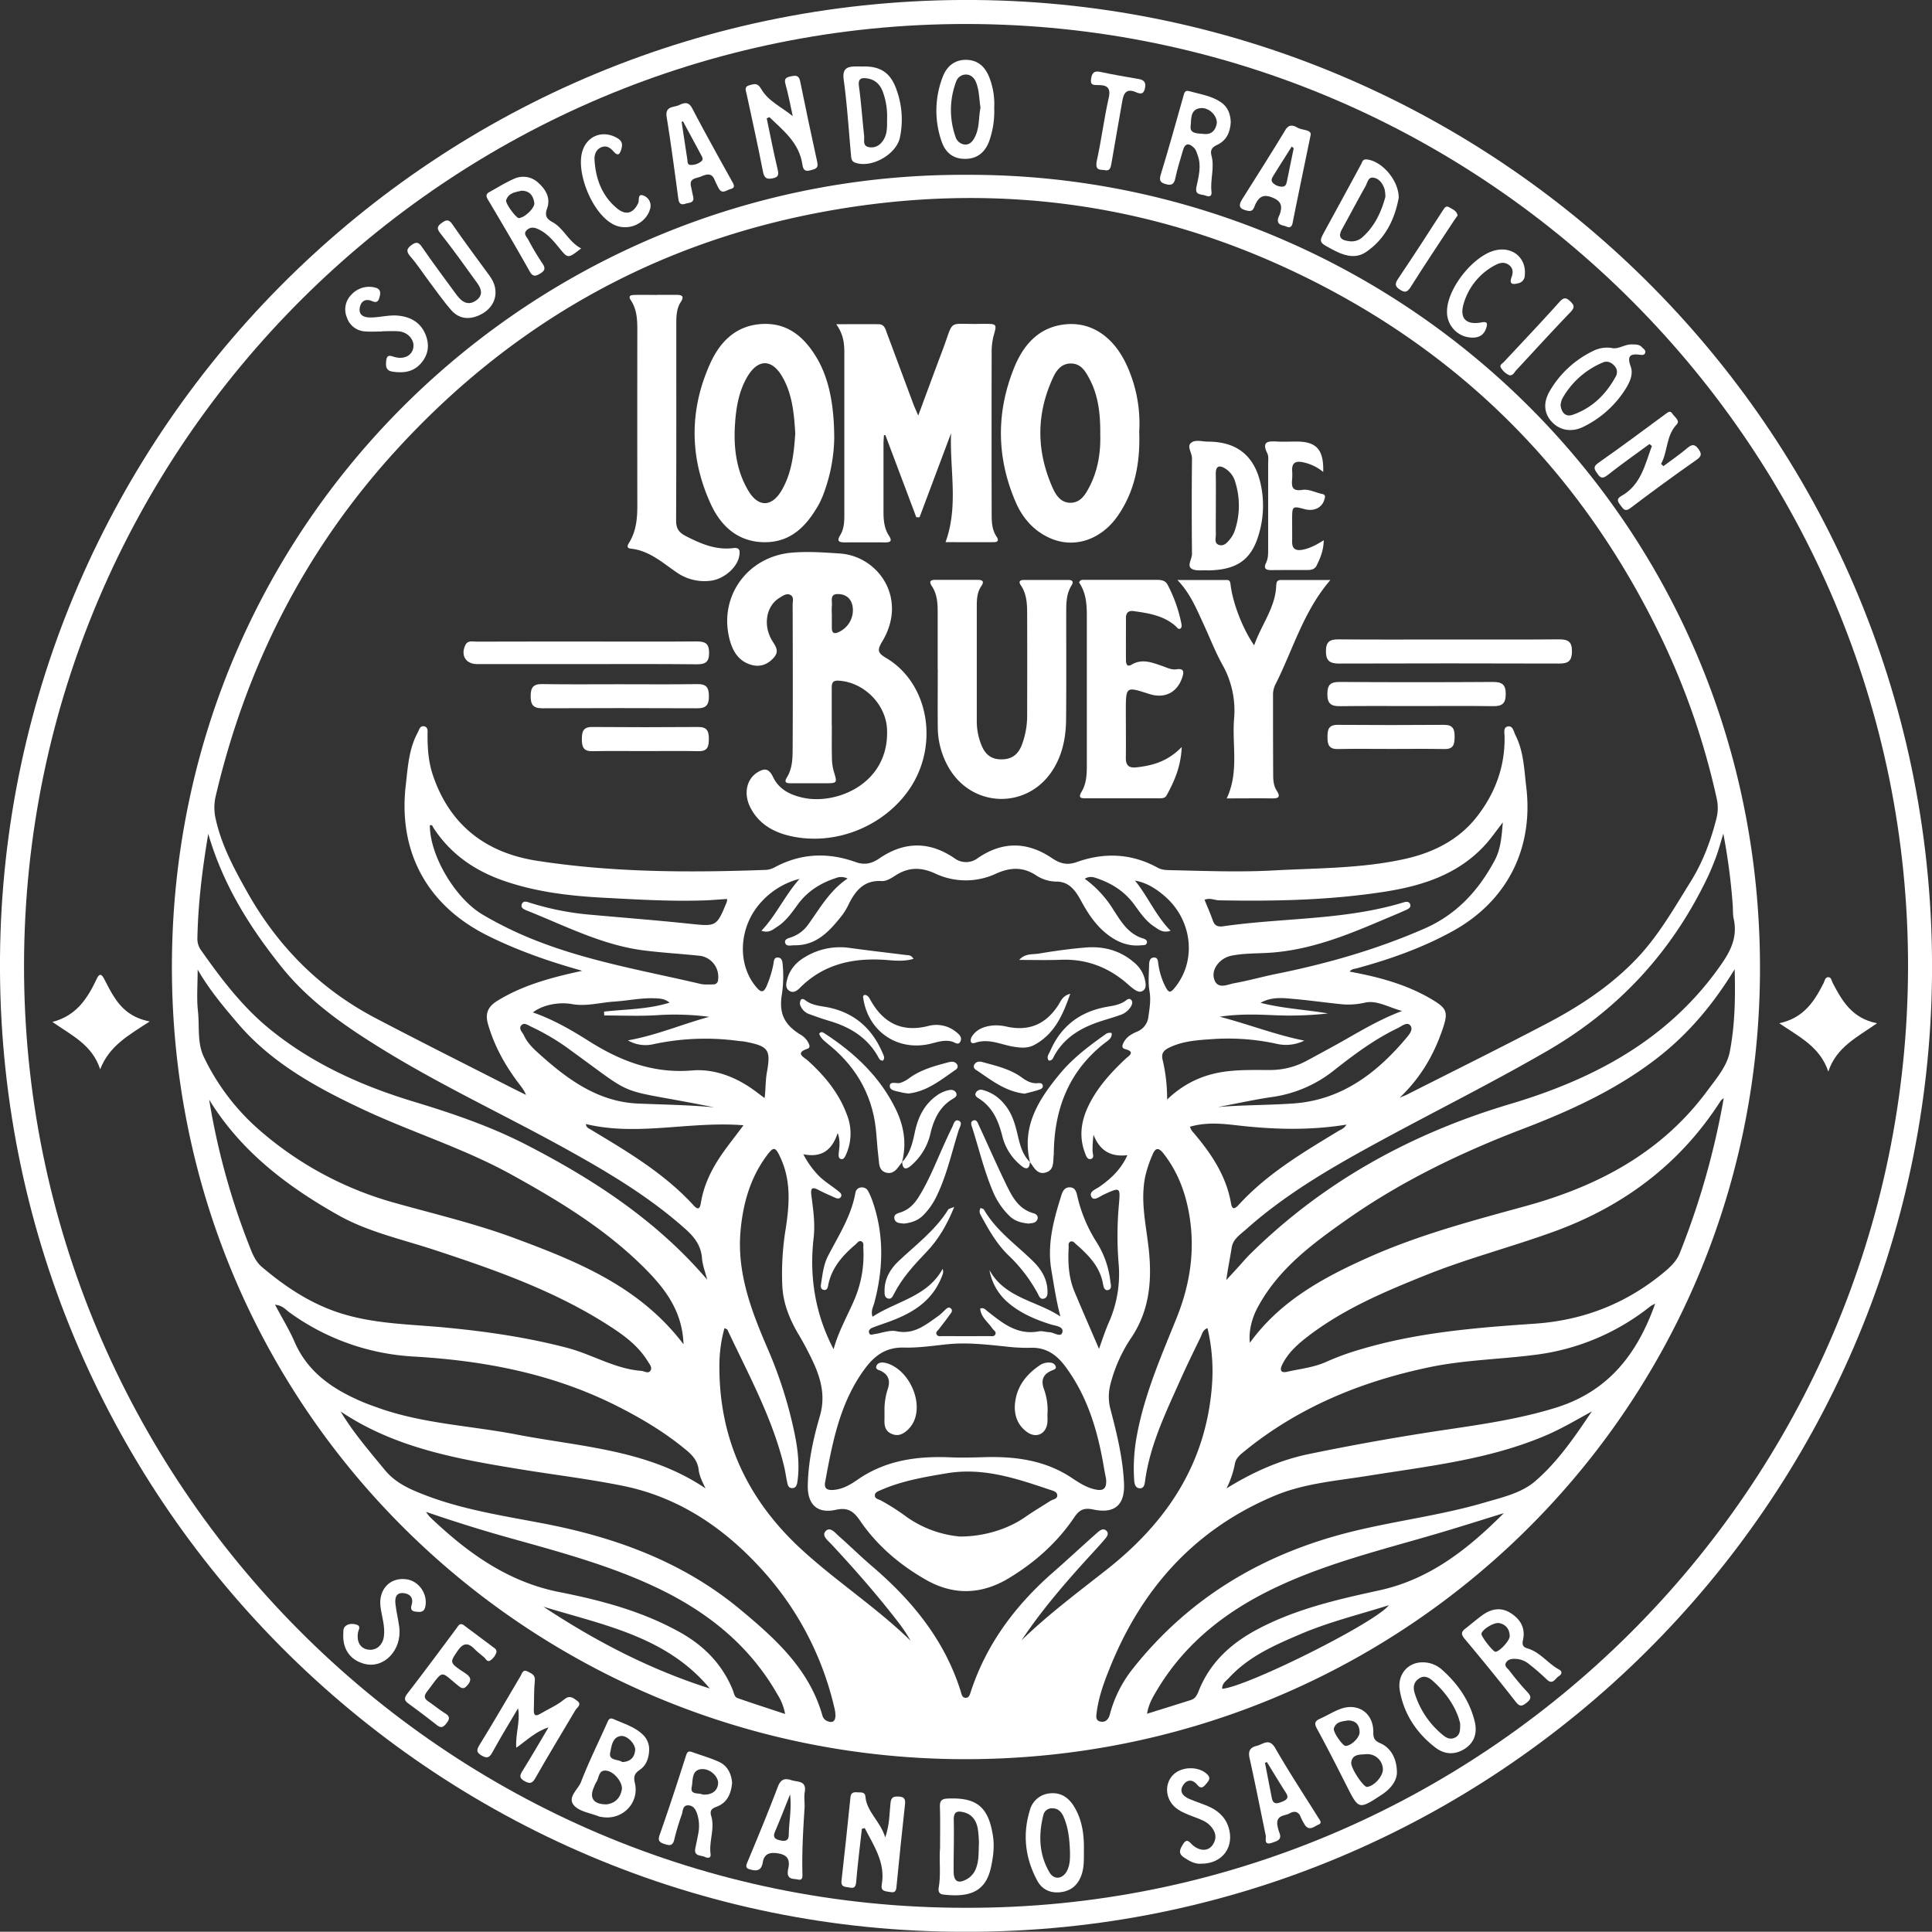 <svg xmlns="http://www.w3.org/2000/svg" viewBox="0 0 1080 1079.87"><rect x="0" y="0" width="1080" height="1079.87" fill="#333333" stroke="none"/><defs><style>.cls-1{fill:#fff;}</style></defs><g id="Capa_2" data-name="Capa 2"><g id="Layer_1" data-name="Layer 1"><path class="cls-1" d="M539.86,1079.87C241.87,1080.48-2.41,836.51,0,535.22,2.4,240.25,244.23-2.6,545.24,0,839.88,2.58,1082.88,244.31,1080,545.67,1077.15,839.81,836.94,1080.44,539.86,1079.87Zm-.14-13.4c288.32.86,526.41-234.55,526.89-525.87.47-288.51-234.67-526.86-526.29-527.19C252.05,13.09,13.9,248,13.43,539.4,13,828,248.18,1066.7,539.72,1066.47Z"/><path class="cls-1" d="M540.25,97.73C780,96.83,986,289.78,983.83,545.11,981.76,790.52,782,985.76,535.21,983.37,294.33,981,95.33,787.25,96.1,539.17,96.89,289.36,299.67,96.63,540.25,97.73ZM325.47,542.68c-18.43-5.17-36.22-11.32-53.14-19.79-33.57-16.81-49.81-46.68-45.51-83.89,1.16-10,1.67-20.23,6.64-29.4.81-1.5,1.26-3.91,3.4-3.62,2.69.36,2.12,3,2.13,4.84,0,7.57.5,15,2.93,22.3,9.41,28.14,29.7,43.63,58.21,48.05,42.27,6.56,84.92,6.68,127.58,5.12a11.81,11.81,0,0,0,5.12-1.34c14.7-8,29.89-8.62,45.44-3.06,4.9,1.75,8.84,1,13.24-2,13.87-9.52,28-9.79,42.13-.07a10.79,10.79,0,0,0,12.87-.07c13.91-9.63,27.94-9.29,41.61,0,4.6,3.11,8.59,4,13.74,2.17,15.55-5.55,30.76-4.88,45.41,3.19,2.35,1.3,5,1.27,7.54,1.33,19,.42,38,1.18,57.08.14,24.54-1.34,49.22-1.05,73.37-6.41,15.65-3.47,29.83-10.42,39.94-23.15,10.35-13,16.14-28.14,15.87-45.17,0-2.05-.89-5.18,1.7-5.73,3-.64,3.35,2.82,4.35,4.79,4.64,9.08,4.88,19.13,6.06,28.95,4.16,34.5-10.7,63.82-41,80.59-16.94,9.36-35.07,15.77-53.7,20.84-1.35.37-2.94.3-4,1.86,16.39,3,32.05,7.19,46.23,15.7,7.83,4.7,8.93,6.81,6,15.59-4.79,14.4-12,27.47-24.29,39.18,2.33-1,3.21-1.27,4-1.69,26.2-13.27,52.54-26.29,78.54-39.94,18.33-9.62,35.56-21,50-36.16,12.13-12.76,20.78-28,30-42.8,6.93-11.08,11.4-23.08,14.58-35.65a23.74,23.74,0,0,0,.07-11.18,410.42,410.42,0,0,0-30-87.7c-44.27-93.11-112.82-162.3-206-206.52-83.48-39.63-171.27-50.29-261.84-33.87-95.32,17.28-175.74,62.57-241,134.31-50.39,55.38-83.16,120-100.23,192.78a28.15,28.15,0,0,0,.11,12.94c3.32,14.72,10.34,27.71,17.68,40.76C155.5,529.34,179.13,553,210,569.17c24.77,13,49.8,25.52,74.72,38.24,3.1,1.58,6.23,3.11,9.34,4.66-1.27-3.06-3.2-5.25-4.93-7.58-7.27-9.79-13-20.34-16.38-32.16-1.68-5.91.13-9.73,5.33-12.91C292.71,550.44,309,546.26,325.47,542.68Zm267.3,193.25c-2.28-8.55-3.53-17.12-5-25.66-2.57-14.66,1.22-28.31,5.51-42,.7-2.24,1.8-4.65,4.8-4.54s3.62,2.53,4.17,5A81.14,81.14,0,0,0,613,694.38a51.43,51.43,0,0,1,7.66,21.71c.23,1.87,1.21,4.55-1.35,5.07-2.13.43-2.51-2.29-2.82-3.91-1.8-9.42-8.09-15.69-14.87-21.64-.88-.78-1.77-2-3-1.61-1.72.54-1.17,2.32-1.24,3.61-.45,8.39,0,16.7,3.32,24.56,4.4,10.52,9,21,13.64,31.83,1.94-5.23,3.46-10.16,5.55-14.84a66.83,66.83,0,0,0,5.4-33.14,192.53,192.53,0,0,1,.19-32.66c.85-9.84.73-9.79-8.46-5.59-2.21,1-5.43,3.81-6.86,1.36-1.76-3,2.47-4.33,4.52-5.78,6.37-4.51,11.94-9.6,15.54-17.6-9.63,1.15-15.61-2.82-18.93-11.41a63.09,63.09,0,0,0-.54,9c0,1.64,1.28,4.13-1.12,4.58-1.94.36-2.63-2.11-3.23-3.74-3.31-8.93-2-17.51,2-25.91,5-10.4,12.6-18.68,20.9-26.48,1.56-1.46,5.75-3.77-.38-5.36-2.49-.65-1.29-2.91-.36-4.43,1.63-2.67,4.28-4.13,7-5.28a10.15,10.15,0,0,0,6.43-8.59c.67-4.69,1.44-9.25.58-14.14-.82-4.62-.34-9.49-.23-14.24,0-1.93.26-4.49,2.82-4.5,2.31,0,2.13,2.43,2.42,4.14a41.23,41.23,0,0,0,3.22,10.8c2.54,5.34,3.36,5.42,6.95.59,11.08-14.93,8.38-36.54-6.28-49.47-4.92-4.34-10.34-7.88-17-9.05,7.23,8.89,11.52,19.51,19.9,28.05-4.36,1.4-6.69-.72-9.05-2.26-4.76-3.1-7.91-7.76-11.17-12.25-5.21-7.18-12.22-11.78-20.47-14.66-2.14-.75-4.32-1.64-7.32.08a60.67,60.67,0,0,1,16,17.3c4.33,6.67,8.34,13.62,16.73,16.11,1,.3,2.44,1,2,2.48s-1.87,1.19-3,1.31c-6.65.69-12.45-1.32-17.84-5.18-7.17-5.12-11.81-12.11-15.93-19.7-3-5.46-6.52-10.75-13.8-10.72a21.09,21.09,0,0,1-11.71-3.74c-7.18-4.58-14.21-4.22-22-.72a40,40,0,0,1-34-.05c-7.84-3.61-14.8-3.62-21.95.9-2.53,1.6-5.18,3.49-8.17,3.31-9.57-.56-14.38,5.23-18.16,12.74a36.4,36.4,0,0,1-3.61,6.16c-7,8.85-14.32,17.27-27,17-1.82,0-4.61.93-5.07-1.63-.36-2,2.29-2.38,3.86-3a19.3,19.3,0,0,0,8.53-6.23c6.77-9.18,12.18-19.46,22.56-26.46a8.1,8.1,0,0,0-6.7-.21c-8.51,2.8-15.78,7.37-21.13,14.72-3.39,4.65-6.7,9.42-11.68,12.57-2.24,1.41-4.33,3.6-8.64,2.11,8.19-8.65,12.76-19.18,21.26-29a43.27,43.27,0,0,0-21.23,12.79c-12.61,13.52-13.89,34.52-3.13,47.46,2.44,2.93,4.16,4.09,6.09-.55a59.46,59.46,0,0,0,3.67-11.89c.31-1.67.16-4.06,2.69-3.83,2.21.2,2.43,2.46,2.54,4.18a67.67,67.67,0,0,1-.4,16c-1.85,10.71,1.08,17.16,10.05,22.74a11.69,11.69,0,0,1,4.3,4c.78,1.38,1.87,3.41-.14,4.08-7.19,2.42-1.85,4.74.1,6.49,9.58,8.62,17.61,18.35,22.06,30.58a28.5,28.5,0,0,1-.81,22.57c-.5,1.06-1.22,2.33-2.58,2s-1.4-1.79-1.29-3c.32-3.44,1.08-6.9-.55-11.56-3.24,9.79-9.12,13.91-19.2,11.89a49.8,49.8,0,0,0,7.16,10.46c3.53,4.14,8.23,6.82,12.41,10.16,1,.84,2.41,1.9,1.27,3.42-.83,1.1-2.21.64-3.3.15-3.08-1.38-6.18-2.71-9.16-4.29-3.91-2.07-4.34-.4-3.89,3.1,1,7.84,2.18,15.66,1.26,23.65-2.6,22.47,1.17,43.25,11.16,62.37,2.53-9.54,7.38-18,11.26-26.93a63.52,63.52,0,0,0,5.35-29.57c-.08-1.33.48-3.06-1-3.8s-2.42.91-3.4,1.75c-7.06,6-13.1,12.73-15.13,22.2-.31,1.43-.52,3.66-2.7,3.12-2-.49-1.52-2.55-1.28-4.08.78-5.09,1.39-10.25,3.81-14.92,5.92-11.41,13-22.3,15.29-35.32a3.42,3.42,0,0,1,3.32-2.93,3.86,3.86,0,0,1,3.88,2.24,36.13,36.13,0,0,1,2.16,4.89c6.76,19,6.31,38.12,1.2,57.36-.62,2.32-2.07,4.57-1,7.8,13.52-8.85,30.66-11.16,39.2-26.79a4.82,4.82,0,0,1,.1,2.82,32.42,32.42,0,0,1-1.32,3.3c-5.9,13.31-17.45,19.48-30.31,24-2.62.92-5.25,1.8-7.82,2.84-1.11.45-2.17,1.36-1.81,2.72.45,1.69,1.91,1,3,.82,4.12-.58,8.47-2.42,12.29-1.62,10,2.08,16.56-3.74,23.67-8.68a38.52,38.52,0,0,0,3.09-2.79c1-.89,2.22-2.43,3.52-1.41,1.77,1.39.06,2.91-.76,4.1-1.8,2.61-3.81,5.07-5.72,7.6-.68.91-2,1.72-1.3,3s2.09.9,3.22.91q13.1.06,26.2,0c1.15,0,2.63.35,3.29-.78.94-1.61-.83-2.39-1.54-3.47-2.39-3.61-6.46-6.27-6.81-11.16,2.09-.7,2.94.64,4,1.46,8.43,6.66,16.72,13.56,28.73,11.3,1.87-.35,3.93.41,5.91.47,2.55.08,6.46,3.16,7.28.09.9-3.37-3.89-3.62-6.53-4.46-9-2.85-17.52-6.5-24.6-12.86a31,31,0,0,1-9.62-17.5C561.76,725.72,579.54,727.08,592.77,735.93ZM571,917c14.91-14.48,31.47-26.83,47.66-39.58,33.47-26.34,55.42-59.09,58.81-102.64A104.51,104.51,0,0,0,675,742.44c-2.71,1.07-3,3.25-3.79,4.93-3.74,7.67-7.48,15.34-11,23.13C652,789,643,807.16,640.15,827.55c-.26,1.89-.5,4.54-3,4.41-2.74-.13-3-2.86-3.17-5a99.82,99.82,0,0,1,1.72-25.45C640,778.9,649.16,758,657.7,736.82c7.52-18.63,10.49-37.76,7.12-57.7-2.12-12.52-6.46-24.08-14.35-34.21-2.58-3.31-4.46-3.7-6.19.53a69.24,69.24,0,0,0-4,11.81c-3,14,.46,27.64,1.91,41.38,1.83,17.4.37,34-9.76,49.11a83.21,83.21,0,0,0-11.8,26.53,27.11,27.11,0,0,0,.24,13.93c3.52,13.41,6.81,27,7.46,40.89.58,12.29-5.3,17.3-17.33,14.71-5-1.07-7.69.26-10.34,4.2-9.57,14.24-22.11,25.4-36.74,34.23-15.22,9.19-30.83,9.7-46.31.89C503,874.78,490.27,864,480.72,850c-3.52-5.16-6.76-7.52-13.54-6-10.34,2.27-15.81-3-15.62-13.65.24-13.18,3.05-26.12,6.71-38.58,3.09-10.52,1-19.55-2.94-28.71a174.38,174.38,0,0,0-9.4-17.9c-4.73-8.2-8.15-16.77-8.61-26.32a154.68,154.68,0,0,1,1.81-31.44c2.11-13.45,3.21-26.85-2.62-39.76-3.1-6.87-4-7-8.29-1.1-8.9,12.24-12.81,26.2-14.21,41.09C411.8,711,419.77,732.13,428.73,753a242.71,242.71,0,0,1,15.76,49.84c1.58,8.23,2.47,16.5,1.35,24.84-.24,1.81-.57,4.38-3.28,4.17-2.2-.17-2.33-2.41-2.7-4.12-.54-2.52-.85-5.09-1.45-7.59-6.5-27.29-20-51.72-31.78-76.82-.18-.38-.9-.49-1.65-.87a78.35,78.35,0,0,0-2.82,19.58c-.59,41.62,15.41,76.07,45.77,104,19.54,18,42,32.5,61.1,51.14a89.23,89.23,0,0,0-7.12-10.64c-11.66-15.09-24.22-29.4-37.21-43.35-1.85-2-5.63-4.72-3.12-7.32s5.28,1,7.37,2.87c6.25,5.51,12.19,11.38,18.52,16.79,22.42,19.16,40.61,41.28,49.59,70,.45,1.42.64,3.43,2.63,3.57s2.46-1.79,2.93-3.23c8.75-26.82,25-48.46,46-66.86,8.36-7.32,16.48-14.91,24.8-22.27,1.41-1.24,3.48-2.82,5.23-.86,1.47,1.64-.12,3.43-1.22,4.74-2.68,3.18-5.54,6.22-8.35,9.3C595.45,884.82,582.26,900.13,571,917ZM969.68,541.81c-11.93,19.58-25.56,35.67-42.12,48.74-22.92,18.09-49.32,30.2-76.44,40.57C816.33,644.42,783,660.51,752.5,682c-19.2,13.52-38,27.48-49.47,48.87-3.24,6-5.14,13.5-4.33,19.74,16.84-23.28,40.79-36.32,66-47.6,28.35-12.7,58.27-20.6,88.11-28.79,40.54-11.13,76.27-30,101.85-64.82,5-6.74,10.75-13.44,12.31-21.52C969.77,573.33,970.16,558.4,969.68,541.81ZM382.09,751.45c-.6-18.14-9.95-30.57-20.84-41.63-21.93-22.26-48.38-38.34-75.56-53.33-26.68-14.71-55.87-23.64-83.3-36.57-25.95-12.23-50.93-25.92-69.9-48.36-7.64-9-15.3-18-22-29.55,0,8.69-.63,16,.16,23.15.95,8.62-.54,17.77,3.35,25.8a126.69,126.69,0,0,0,31.21,40.93,193.62,193.62,0,0,0,74.26,40.18c22.89,6.46,46.12,11.86,68.45,20.17C323,705.3,357.59,719.21,382.09,751.45ZM116.92,614.71a398.68,398.68,0,0,0,23.22,83.67c1.47,3.72,3.2,7.28,6.34,9.93,12.81,10.85,26.58,20.07,42.7,25.41,19.48,6.45,39.85,6.48,59.93,8.4,22.94,2.2,45.64,5.48,68,11.35,14,3.68,26.58,11.72,41.34,12.85,1.72.13,3.77,1.68,5,.09,1.48-1.84-.33-3.77-1.29-5.36-4.86-8-12.07-13.64-19.72-18.68-30.83-20.31-65.27-32.38-100-43.78-18.08-5.93-36.94-10-53.62-19.46C160.23,663,134.48,643.38,116.92,614.71Zm846.67-.86a11.67,11.67,0,0,0-1.62,1.37c-22.51,35.28-54.19,59-93.16,73.2-23.66,8.61-48.12,14.9-71.53,24.29s-46.64,19.17-66.78,34.81c-5.49,4.26-10.66,9-13.76,15.38-1.4,2.91-.88,4.78,2.89,3.91,7.31-1.68,14.81-2.37,21.82-5.56A149.07,149.07,0,0,1,761,754.17c31.59-9.36,64.23-12,96.86-14.22,27.07-1.85,50.92-11.12,71.79-28.3,3.83-3.15,7.51-6.46,9.41-11.3A437.28,437.28,0,0,0,963.59,613.85ZM618.26,826.44c-.2-1-.73-3.55-1.16-6.09-3.39-20.15-9-39.41-21.36-56.19-5-6.84-11-11.13-19.93-10.73a98.5,98.5,0,0,1-14.23-.8c-10.64-1.06-21.29-2.29-32-1.18-8.08.84-16.2,2.06-24.27,1.85-10.17-.27-16.56,4.55-22.19,12.29-13.7,18.82-17.79,40.83-21.87,62.92-.7,3.81,1.44,4.57,4.43,4.38,5.15-.32,9.51-2.82,13.57-5.65,15.77-11,33.51-13.38,52.12-12.58,6.13.26,12.29.1,18.43-.09,17.54-.54,34.41,1.6,49.45,11.66,4.29,2.87,8.65,5.67,13.88,6.54C616.81,833.41,618.88,832.06,618.26,826.44ZM190.38,789c7.06,11.77,16,22.08,24.64,32.61,4.41,5.37,9.89,8.78,16.23,11.56,23.36,10.22,48.37,13.81,73.06,18.57,40.15,7.75,77.65,21.5,109.45,47.94,19.59,16.28,38.58,33.31,45.94,59.22a4.84,4.84,0,0,0,2,2.83c2.69,1.39,5.18,1.43,5.32-2.57a17.86,17.86,0,0,0-.65-4.69,172.24,172.24,0,0,0-40.12-76.7c-21.19-23.47-46.61-40.82-78.13-47.19-18.82-3.81-37.95-6.1-56.93-9.19C256.05,815.64,221,809.58,190.38,789Zm699.45,0c-8.55,4.7-16.83,9.63-25.74,13.44C832.29,816,798.24,819.6,764.6,825c-17.59,2.83-35.54,4.16-52.21,11.18-45.21,19-75,52.82-92.67,97.89-3,7.52-5.69,15.26-6.7,23.4-.23,1.87-.69,4.24,2,4.88,2.54.59,4.18-.72,5.08-3a22.86,22.86,0,0,0,.67-2.28,69.29,69.29,0,0,1,12.43-24.2c31.4-39.64,72.42-64.05,121.07-76.33,25-6.31,50.73-9.31,75.52-16.58,9.91-2.91,20.64-5.29,28.34-11.92C870.9,817.06,880.41,803,889.83,789Zm35.41-60.22a20,20,0,0,0-2.63,1.41,128.51,128.51,0,0,1-64.43,27.16c-19.63,2.54-39.52,2.84-59,6.9-38,7.93-73.13,22.24-103.53,47-2.32,1.89-4.69,3.73-5.32,6.9a51.9,51.9,0,0,1-4.7,13.87c14.42-8.92,29.53-15.79,46-19.19q37.56-7.77,75.5-13.43c21.16-3.15,42.26-6.15,62.86-12.57C899.07,777.7,915.23,757,925.24,728.77Zm-771.49.56c4,7.59,8,14,10.94,20.86,7.34,16.84,21.13,26.2,37.15,33.14,3.81,1.65,7.75,3,11.69,4.38,24.42,8.25,50.18,9.35,75.24,14.18,36,6.94,73.56,8.4,105.62,30.13-1.69-3.53-3.42-6.83-3.86-10.54-.55-4.66-3.19-7.8-6.71-10.72-12.27-10.23-25.87-18.3-40.11-25.39-35.42-17.64-73.35-24.79-112.48-27.07a130.27,130.27,0,0,1-69.62-24.81C159.59,732,158,729.8,153.75,729.33Zm241.58-14c-1-4-2.59-7.94-2.91-12-.56-7.12-4.21-11.8-9.38-16.41-20.92-18.65-44.86-32.66-69.2-46.07C281,622.8,247,606.91,215,587.28c-21.22-13-41.77-27-57.5-46.6-17.68-22.07-32.73-45.77-41.08-74.59-3.42,20.39-5.76,39.57-6.08,59a11.16,11.16,0,0,0,2.41,6.61c11,15.61,22.63,30.86,37.36,43,23.89,19.68,51.8,32.25,81.21,41.15,21.71,6.57,43.06,13.84,63.22,24.25C332.15,659.5,367.2,682.41,395.33,715.35Zm290.17.22q3.22-3.48,6.44-7c2.28-2.48,4.44-5.09,6.83-7.46,41.15-40.61,90.24-67.52,145.35-83.93,47.53-14.16,89.44-36.53,118.48-78.68,5.39-7.82,8.64-15.34,6.56-24.81-.59-2.68-.36-5.53-.6-8.3a343.57,343.57,0,0,0-5.21-39.36c-1.53,5-2.53,8.76-3.86,12.43-1.41,3.91-3,7.79-4.74,11.54-19.84,41.69-49.5,74.1-89.66,97.37-32.81,19-66.81,35.74-100,54-24.2,13.31-47.88,27.41-68.6,45.92-3.23,2.88-7.18,5.35-7.94,10C687.57,703.44,686.34,709.41,685.5,715.57ZM673.35,503c1.56,3.86,3.23,7.6,4.59,11.46,1,3,2.74,3.78,5.88,3.33,33.48-4.82,67.78-3.33,100.59-13.29,1.31-.4,3-.79,3.75.69,1,2-.9,2.91-2.25,3.52-4.69,2.13-9.47,4.06-14.22,6.08-19.93,8.5-40,16.38-62,17.81-7.1.46-14.26.22-21.33,1.64-6.27,1.26-11.65,7.55-9.52,13.43,2,5.62,7.47,2.58,11.31,1.91,7.79-1.37,15.43-3.59,23.2-5.15,28.46-5.73,56.17-13.65,82.87-25.32,18.11-7.92,30.26-21.28,39.31-38.1,3.3-6.14,3.89-13,4.55-21.27-3.71,4.78-6.28,8.5-9.25,11.86-15,16.89-35.15,23.45-56.35,26.8-30.81,4.86-62,5.48-93.12,4.88C678.84,503.21,676.39,501.7,673.35,503Zm-266.92-.47c-4.31.28-8.4.65-12.48.79-19.05.67-38.06-.51-57.06-1.51-18.65-1-37.11-3.2-54.92-9.32-16.46-5.65-30.1-15-39.68-29.76-.44-.67-.66-1.95-2-1.33,0,16.77,14.05,40.71,29.46,49.85a209,209,0,0,0,32.15,15.4c29,11.09,59.6,16.31,89.68,23.36,2.27.53,4.73.29,7.11.28a2.53,2.53,0,0,0,2.71-2.53,11.84,11.84,0,0,0-10.53-13.5c-10.24-1.08-20.54-1.66-30.75-2.94-23.19-2.91-43.8-13.6-65.12-22.13-1.58-.63-4-1.44-3.39-3.49.79-2.66,3.3-1.46,5.07-.91a156.78,156.78,0,0,0,32,6.42c18.74,1.7,37.51,3.15,56.23,5.11,15.63,1.64,15.61,1.89,21.42-12.24A7.57,7.57,0,0,0,406.43,502.54ZM238.14,845.15a30.12,30.12,0,0,0,2.15,2.83c20.76,19.79,43.28,36.26,72.4,42,23.36,4.61,46.37,10.71,67.45,22.49,13.48,7.53,23.62,17.89,29.49,32.27.66,1.62.84,3.87,2.64,4.5,8.59,3,17.26,5.79,26.61,8.89a30,30,0,0,0-4.14-10.69c-16-28.2-40.13-47.1-69.05-60.6-26.2-12.23-54-19.61-81.69-27.36C269,855.28,254.1,850.6,238.14,845.15Zm602.52.7c-12.28,3.78-24.51,7.69-36.83,11.32-30.23,8.9-60.94,16.32-89.67,29.75C686.22,900,662.65,918.07,646.64,945c-2.28,3.83-4.58,7.64-5.43,13,8.78-2.75,16.69-5.19,24.58-7.71,2.28-.73,3.33-2.63,4.16-4.74,6.34-16.16,18.14-26.93,33.27-34.92,21.36-11.28,44.59-16.55,67.8-21.61C799.41,882.84,820.76,865.77,840.66,845.85ZM652.43,614.64c10.74-10.27,22.63-14.82,35.74-16,7.09-.66,14.26-.49,21.39-.5a42.85,42.85,0,0,0,20.59-5c5.07-2.72,10.11-5.49,15.16-8.24,12.19-6.65,23.88-14.24,38.47-19.77-7.9-2.12-13.91-6-20.42-4.72a42.5,42.5,0,0,1-12.24,1.07c-9.27-.88-18.49-2.24-27.76-3.05-6-.52-12.26-1.42-18.72,2.15,13,3.29,25.46,3.79,37.73,5.95a195.86,195.86,0,0,1-29.6,1c-9.78-.41-19.51-.86-30.93.81,16.94,4.5,31.69,10.29,47.3,13.37a23.19,23.19,0,0,1-15.1,1.87,126.63,126.63,0,0,0-36-2.73c-8.28.56-16.62,1-24.35,4.73-3.09,1.49-4.67,3.13-3.79,6.84A94.17,94.17,0,0,1,652.43,614.64Zm-256-46.23a148.07,148.07,0,0,0-29.67-.88c-9.64.56-19.34.12-29,.12l-.09-2.16c12.1-1.35,24.45-1.22,36.65-5-2.83-2.3-5.6-2.33-8.35-2.44-7.58-.31-15,1.35-22.51,1.84-7.9.51-15.75,2.83-23.67,1.41-7.14-1.28-16.19.25-21.91,4.65,11.24,3.89,21.41,9.77,31.27,16,17.7,11.21,36.09,18.26,57.71,16.44,11.3-.95,22.37,2.85,32.11,9.28,2.73,1.81,5.3,3.86,8.45,6.17.67-5.19.44-9.73,1.25-14.2,2.35-13,.91-14.8-12.25-17.35-1.16-.23-2.37-.23-3.55-.39A137.54,137.54,0,0,0,365,583.77a19.47,19.47,0,0,1-14-2.2C366.68,578.84,381.23,572.55,396.45,568.41ZM536.64,858.93c13.91,0,27.13-4.37,36.46-10.89,4.55-3.17,9.32-6,14-9,1.43-.93,4-1,3.92-3.12s-2.4-2.57-4-3.1c-18.73-6.3-37.38-12.68-57.77-9.25-12.54,2.11-25,4.2-36.76,9.35-1.38.61-3.35,1.16-3.45,2.93-.11,1.92,2,2.22,3.34,2.89A122.39,122.39,0,0,1,506.86,848,61.13,61.13,0,0,0,536.64,858.93ZM665.17,629.86a12.26,12.26,0,0,0,1,2.14c10.34,12,19.25,24.73,22,40.81.64,3.68,2.28,2.88,4.22.75,15.88-17.39,35.86-29.25,55.73-41.28,1.49-.9,3.37-1.44,4.52-3.61-21.14,3.44-41.66,2.69-62.2.28C682.17,628,673.75,627.36,665.17,629.86Zm-337.66-1.52c.25,2.11,1.6,2.39,2.55,3,20.57,12.36,41.28,24.54,57.71,42.53,3.3,3.62,3.73.27,4.12-2,1.68-9.79,6-18.45,11.55-26.5,3.55-5.14,7.46-10,12.18-16.34C385.47,626.63,356.45,635.32,327.51,628.34Zm353.29-9.5c14.23-1.2,28.33-1,42.33-2,26.66-1.93,46.35-16.78,62.92-36.49,1.63-1.93,4.31-5,2.19-7.25-1.82-2-4.78.62-7,1.68-12.77,6.14-24.09,14.55-35.15,23.25a71.24,71.24,0,0,1-35,15.21C701,614.68,690.91,617,680.8,618.84ZM399.26,619l-6.37-1.26c-49.51-9.64-36.54-3.58-73.36-30.23A127.45,127.45,0,0,0,297.08,574c-1.74-.78-3.92-2.56-5.5-1-2,2,.47,4,1.3,5.79,2.11,4.62,5.89,8,9.58,11.27C318.08,604,334.87,616,356.79,616.9,370.86,617.49,384.93,617.66,399.26,619ZM683.2,944.05c13.92-1.11,85.84-37,93.15-46.72-16.72,5.28-33.28,9.3-49,16-14.58,6.21-29.19,12.51-40.26,24.53C685.49,939.62,683.06,941,683.2,944.05Zm-286.44-.18c-24.13-29.1-59.52-35.45-93-45.72C332.81,917.37,363.46,933.31,396.76,943.87Z"/><path class="cls-1" d="M306.6,965.66c-6.88,2.08-11.7,6.86-18,11.35-.56-7.83,2.36-14.57,1-22.07-4.8,8.15-9.77,16.21-14.29,24.52-1.62,3-2.95,3.7-5.91,2s-3.25-3-1.37-6c7.82-12.66,15.26-25.55,22.85-38.36.94-1.59,1.36-4.21,4.18-2.66,2,1.08,4.26,1.72,3.91,5.1-.55,5.31-.35,10.69-.56,16-.12,2.94.53,4.33,3.65,2.46,4.42-2.65,9.33-4.68,13.23-7.94,3.22-2.69,5.06-.92,7.21.6,3.06,2.16.1,3.73-.86,5.35-7.46,12.65-15.13,25.18-22.37,37.95-1.78,3.13-3.15,3.25-6,1.73-3.24-1.75-2.76-3.36-1-6.06C297.19,981.73,301.83,973.65,306.6,965.66Z"/><path class="cls-1" d="M922.06,248.23c-7.81,5.73-15.75,11.3-23.34,17.3-2.56,2-3.89,2-5.62-.55-1.48-2.21-3.11-3.77.34-6.19,12.67-8.88,25.09-18.12,37.54-27.31,1.42-1,2.62-2.21,3.88-.25s4.45,3.87,2.45,6c-6.07,6.38-4.91,15.11-8.77,22.1l1.32,1.24c4.47-3.34,9.09-6.49,13.34-10.09,2.56-2.17,4.16-2.36,6.21.49,1.82,2.55,2,3.94-1,6.05q-18.77,13.15-37,27c-3.19,2.41-4.13.23-5.55-1.58s-2.58-3.46.5-5.19c11-6.18,13.19-17.56,17.06-27.94Z"/><path class="cls-1" d="M362.87,978.54c-.2,4.36-1.61,8.37-5.24,10.82-2.94,2-3.57,3.78-2.74,7.28,2.71,11.4-7.29,21.3-18.84,19a6.37,6.37,0,0,1-1.17-.22c-4.76-1.93-10.85-2.67-13.94-6.11-4.07-4.53,2.22-8.92,3.88-13.25,4.25-11.07,9.57-21.72,14.4-32.57.76-1.7,1.27-3.6,3.69-2.53,5.58,2.48,11.58,4.21,16.21,8.49A11.33,11.33,0,0,1,362.87,978.54Zm-23.77,30.1c4.63-.58,7.59-3.42,8.49-8.2.7-3.72-3.88-9.65-8.06-10.52-5.13-1.07-4.48,3.86-6.2,6.3a15.94,15.94,0,0,0-1.26,2.67C329.24,1005.08,331.73,1008.69,339.1,1008.64ZM347.84,985c4.47-.18,6.78-2.47,7.21-6.56.35-3.34-4.41-8.5-8.06-8-4.77.71-5.12,5.82-5.86,9.14C340.06,984.43,345.55,983.26,347.84,985Z"/><path class="cls-1" d="M443.15,64.92c-1.32-6-2.4-12-4.06-17.87-.89-3.14.34-3.81,2.89-4.35s4.58-.86,5.29,2.62c3.09,15.14,6.25,30.26,9.59,45.35.8,3.62-1.32,3.8-3.74,4.51-3.22.94-4.16-.34-4.6-3.32-1.77-12-10.58-18.82-18.41-26.37l-1.51.64c2,9.37,3.75,18.78,6,28.08.72,3,1,4.79-2.73,5.49-3.55.67-4.72-.31-5.42-4-2.76-14.4-6-28.71-9.05-43-.46-2.13-1.64-4.29,1.74-5.13,2.7-.67,4.34-1.38,6.45,2.27C429.42,56.52,437,59.9,443.15,64.92Z"/><path class="cls-1" d="M83.69,571C71.8,578.74,61.05,584.65,56,597.76c-4.41-13.69-15.93-18.94-26.71-26.49,13.6-3.48,19.75-13.43,24.9-24.32,1.37-2.88,2.56-2.5,3.89,0,1.73,3.33,3.41,6.71,5.41,9.89C67.85,563.77,73.55,569.05,83.69,571Z"/><path class="cls-1" d="M780.89,990.87c-.08,4.68-3.48,9.11-8.54,12.42-12.82,8.4-12.8,8.34-19.54-4.95-5.38-10.61-10.74-21.23-16.45-31.66-1.61-2.94-1.73-4.47,1.49-5.89,3.63-1.6,7-3.69,10.69-5.2,10.18-4.21,19.3,1.77,19.15,12.75-.05,3.33.77,4.77,3.84,6.1C777.42,977,780.84,982.92,780.89,990.87Zm-7.84-1.82a8.68,8.68,0,0,0-9.41-8.45c-3.24.34-7.69-.25-8.28,4.61-.38,3.19,6.89,13.83,8.75,13.68C768.08,998.56,773.09,993,773.05,989.05Zm-19.55-27.3c-2.91.53-6.63.49-7.85,4.43-.61,2,4.94,9.81,6.5,9.8,3.15,0,8-4.67,7.87-7.79C759.89,964.33,758.13,961.79,753.5,961.75Z"/><path class="cls-1" d="M994.64,572c13.79-3,19.62-12.32,24.74-22.41.67-1.31.82-3.46,2.79-3.34,1.56.09,1.68,2,2.31,3.2,5.28,10.12,10.92,19.87,24.8,22.55-11.2,7.86-22.67,13.27-27.25,27C1017.33,585.05,1005.82,579.7,994.64,572Z"/><path class="cls-1" d="M481.8,1022.31c-1.09,9.82-2.34,19.62-3.17,29.46-.24,2.9-.91,4-3.84,3.36-2.24-.49-4.82,0-4.37-3.9,1.79-15.52,3.39-31.07,5-46.62.25-2.52,1.74-2.87,3.66-2.7s4.44-.46,4.69,2.38c.77,8.65,8.21,13.56,11.1,22.85,2.56-7.59,2.29-13.57,2.94-19.36.41-3.57,2.18-3.58,4.74-3.48,2.85.11,3.68,1.45,3.37,4.23q-2.55,23.29-4.83,46.63c-.31,3.13-2.07,2.74-4.16,2.39-2.41-.41-4.69-.45-4-4.2,2.11-12.13-4.47-21.55-9.51-31.41Z"/><path class="cls-1" d="M900.73,194.48c3.84,1.06,7.39-2.1,11.52-1.95,2,.08,4-.11,5.51,1.47.92,1,2.48,1.81,1.85,3.41-.52,1.31-2.07,1-3.16.88-5.72-.76-6.8,1.27-4.88,6.59,1.48,4.1-.28,8.25-2.47,11.89a57.39,57.39,0,0,1-23.87,21.75c-6.57,3.32-13.16,2.09-17.55-2.5-4.55-4.76-5.27-10.74-1.29-17.55a56.21,56.21,0,0,1,24.14-22.26A17.29,17.29,0,0,1,900.73,194.48Zm-28.35,32.16c.52,4.07,2.85,6.6,6.78,5.23,10.89-3.79,18.64-11.44,24.09-21.48a4.93,4.93,0,0,0-.89-6c-1.75-1.91-4-2.8-6.4-1.74a46.29,46.29,0,0,0-22.82,20.55A12.16,12.16,0,0,0,872.38,226.64Z"/><path class="cls-1" d="M688,68.27c-.28,5.39-2.2,10.24-7.69,12.76-2.84,1.3-3.92,2.89-3.08,6,1.84,6.68-.8,13.39,0,20.1.34,2.8-1.39,3-3.36,2.19-2.24-.88-6,0-5.08-4.69C670,98.82,671.69,93,669.6,87c-.52-1.47-1-3.16-2-4.22-2.61-2.7-5.1-3.21-6.36,1.34-1.43,5.15-3.15,10.24-4.21,15.47-.7,3.44-2.15,4.23-5.31,3.36s-3.87-2.07-2.81-5.51c4.43-14.39,8.42-28.91,12.53-43.39.5-1.76.71-3.82,3.27-3.11,6.08,1.7,12.49,2.57,17.86,6.24C686.27,59.75,687.82,63.53,688,68.27Zm-7.78.33c0-4.27-4.51-8.58-9-8.17-6.16.57-5.19,6.55-5.66,10.11-.59,4.51,4.57,4,7.46,4.33C677.62,75.41,679.72,72.32,680.24,68.6Z"/><path class="cls-1" d="M847.17,927.32c-2.07-.1-4.17.22-5.27,2.06-1.2,2,.86,3.25,1.88,4.53a148.05,148.05,0,0,0,9.91,11.83c2.44,2.5,2.38,4-.3,6.09-2.43,1.92-3.77,2.48-6.11-.53-9.24-11.87-18.77-23.53-28.43-35.07-2-2.38-2.29-3.83.17-5.73,3.29-2.54,6.41-5.31,9.8-7.72,5.11-3.64,10.58-4.48,16.06-.81,5.21,3.49,7.9,8.31,6.5,14.71-.56,2.55-.26,4,2.55,4.81,7.08,2.09,11.38,8.45,17.66,11.84,2.16,1.16,1.21,2.82-.24,3.7-2,1.2-3.29,5.11-6.71,1.79a125.31,125.31,0,0,0-9.85-8.54A12.49,12.49,0,0,0,847.17,927.32Zm-11.23-4c2,.21,8.06-6.1,8-8.75-.09-3.73-2-6.4-5.74-7.23-3-.66-9.78,3.57-10.07,6C828,914.86,834.52,923.23,835.94,923.37Z"/><path class="cls-1" d="M409.25,996.71c-.59,6.1-2.78,11.08-8.69,13.28-2.74,1-3.88,2.12-3,5.11,2.16,7.09-1.32,14.14-.35,21.27.36,2.64-1.83,2.33-3.22,1.65-2.16-1-6.21-.26-5.31-4.77.58-2.91,1.23-5.81,1.74-8.73a21.72,21.72,0,0,0-.54-10c-.78-2.66-2-5.06-4.9-5.31-3.46-.29-3.14,3.1-3.85,5.08a138.4,138.4,0,0,0-4.25,14.23c-.85,3.55-2.92,3.13-5.37,2.31s-4-1.55-2.8-5c5.14-14.58,9.94-29.29,14.63-44,.68-2.14,1.14-3.26,3.46-2.44,5,1.79,10.22,3.27,15.07,5.47S408.88,991.58,409.25,996.71Zm-16.44,6.47c5.22.33,8.45-2.21,8.61-6.39.13-3.59-4.23-8-8.88-7.86-6.18.24-5.05,6.29-5.85,9.86C385.59,1003.65,390.82,1002,392.81,1003.18Z"/><path class="cls-1" d="M324.86,138.86c-7.43,5.82-7.36,5.76-12.37-.4-3.37-4.15-6.84-8.24-11.93-10.5-2.25-1-4.27-1-6.06.68-2.14,2-.17,3.62.74,5.22a149.74,149.74,0,0,0,7.89,13.28c2.19,3.07,1.19,4.45-1.53,6-2.48,1.41-3.86,1.51-5.54-1.49-7.56-13.48-15.41-26.79-23.31-40.07-1.22-2.06-1.08-3.19.89-4.27,4.52-2.47,8.89-5.26,13.6-7.31a12.21,12.21,0,0,1,13.83,2.33c4.21,3.85,6.83,8.48,4.74,14.27-1.35,3.74-.43,5.7,3,7.55C315.18,127.61,317.81,135.18,324.86,138.86Zm-33.38-32.25c-3.15.8-7.15,1.11-8.52,5.24-.61,1.84,5.62,10.09,7.05,10.06,3.13-.06,9.12-5.69,8.66-8.56C298.08,109.65,296.37,106.62,291.48,106.61Z"/><path class="cls-1" d="M795.27,929.25a16.09,16.09,0,0,1,10.88,4.19c8.77,7.81,15.3,17.17,18.18,28.7,1.71,6.86-.32,12.18-5.7,15.56s-11.15,3.1-16.14-.73c-10.6-8.13-17.7-18.75-20-32C781,936.09,787,929.21,795.27,929.25Zm21,34.29c-2-8.69-7.54-16.94-15.23-23.83-2.25-2-4.9-3.5-8-1.27-3,2.09-3.12,5.13-2.23,8a48.34,48.34,0,0,0,16.11,23.72c1.88,1.52,4.13,2.42,6.62,1.07S816.33,967.63,816.23,963.54Z"/><path class="cls-1" d="M605.89,1035c0,4.36.18,8.71-1.29,13-1.94,5.62-5.73,9-11.61,9.73-5.67.72-10.42-1.39-13.1-6.34-6.81-12.57-8.4-25.93-4.14-39.64a12.64,12.64,0,0,1,11.33-9.27c5.73-.56,10,2.2,13,6.85C605.06,1017.12,606.12,1025.93,605.89,1035Zm-7.76.33c-.22-6.75-.84-13.46-3.58-19.74-1.14-2.62-3-4.73-6.25-4.73a4.81,4.81,0,0,0-5,3.55c-2.83,11.1-2.57,22.1,3.33,32.18,2.75,4.7,7.8,3.75,10.09-1.32C598.17,1042.09,598.17,1038.72,598.13,1035.33Z"/><path class="cls-1" d="M482.21,37.17c9.91-.27,15.6,3.45,18.91,12.86a48.72,48.72,0,0,1,1.93,26.9c-2.08,9.53-16.06,17.26-25,14-2.2-.8-2.18-2.56-2.34-4.32-1.29-14-2.14-28-4.06-41.95-.9-6.54,2-7.51,7-7.51Zm13.68,29.11a39.71,39.71,0,0,0-2.45-15.15c-1.54-4-4.31-6.62-8.61-7.29-3.22-.5-5.27-.06-4.68,4.31,1.25,9.21,1.89,18.49,2.9,27.73.26,2.34-1,5.72,2.67,6.37s6.49-1.17,8.36-4.4C496.18,74.23,495.82,70.21,495.89,66.28Z"/><path class="cls-1" d="M781.91,110.49c-2.08,11.29-7,22.54-17.94,30.15-6.62,4.62-13.22,2-19.59-1.42-7.24-3.89-7.26-3.8-3.45-10.77q10-18.27,19.9-36.58c.72-1.33.84-3,3.17-2.75C772.27,89.94,781.81,100.44,781.91,110.49Zm-7.46-.47a23.85,23.85,0,0,0-.43-4.15c-1-3.2-2.93-6-6.26-6.55-3-.51-3.38,2.92-4.45,4.82-4.49,7.94-8.7,16-13.13,24-2.51,4.53-.37,6.15,3.84,6.65a9,9,0,0,0,7.27-1.91C768.47,126.65,772.16,118.45,774.45,110Z"/><path class="cls-1" d="M555.77,60.29A50,50,0,0,1,553,78.81c-2.43,6.65-7,9.93-13.3,10s-11-2.9-13.35-9.79A52.16,52.16,0,0,1,527,42.94c2.51-6.66,7.58-9.78,13.68-9.47,6.67.34,10.35,4.5,12.53,10.25A41.12,41.12,0,0,1,555.77,60.29Zm-7.66-.1c-.8-4.76-.66-9.57-2.45-14.06-1-2.58-2.88-4.45-5.72-4.46a5.8,5.8,0,0,0-5.47,4,44.87,44.87,0,0,0-.35,30.74,6,6,0,0,0,5.18,4.38c3,.19,4.59-2,5.77-4.39C547.61,71.25,547,65.54,548.11,60.19Z"/><path class="cls-1" d="M525.5,1033.15c0-8.05.16-15.57-.08-23.08-.1-3.3.82-4.5,4.23-4.66,16.24-.76,22.84,4.58,25.37,20.6,1,6.21.19,12.28-1.15,18.23-3.19,14.18-13.2,16.38-26.67,14.82-2.27-.26-2.8-1.92-2.45-3.93C526.05,1047.66,524.91,1040.11,525.5,1033.15Zm21.73-2.93a61.56,61.56,0,0,0-.67-8.16c-.84-4.28-3-7.69-7.64-8.94-3.85-1-5.87-.45-5.76,4.3.22,9.49-.11,19-.08,28.5,0,6,2.51,7.35,7.71,4.37a11.63,11.63,0,0,0,5-6.45C547.24,1039.84,547,1035.67,547.23,1030.22Z"/><path class="cls-1" d="M732.69,75.32c-3.71,18-7,33.69-10.13,49.39-.43,2.13-1.63,2.81-3.31,2-1.88-.93-5.07-.54-4.93-3.93a10.73,10.73,0,0,1,1-2.76c1.6-4.47,1.22-7.53-4.11-9.61-5-2-7.33-.39-9.41,3.74-.87,1.73-1,4.38-4.36,3.67-4.71-1-5.45-2.66-2.85-6.77,8-12.71,16.09-25.41,23.87-38.28,2.09-3.46,4.36-2.82,6.9-1.38C728.13,72.93,732.94,72.36,732.69,75.32Zm-9.5,7.57-1.09-1c-3.4,5.39-6.82,10.76-10.18,16.18-.83,1.33-1.78,2.88-.26,4.26a7.23,7.23,0,0,0,5.39,2c1.91-.16,2.15-2,2.47-3.56Q721.35,91.82,723.19,82.89Z"/><path class="cls-1" d="M386.35,104.58c.37,1.73.7,3.48,1.11,5.2.91,3.86-2.34,3.43-4.33,4.11-2.32.8-3.57,0-3.93-2.68-2.05-15.28-4.07-30.57-6.53-45.79-1-6.23,4-5.3,6.93-6.66,2.63-1.21,5.23-2.27,7.33,1.76,7.24,13.85,14.86,27.5,22.45,41.16,1.08,1.94,1.59,3.33-1,4-2.22.54-4.72,3.16-6.65-.46-.84-1.56-1.62-3.16-2.31-4.8-1.68-4-4.6-3-7.43-1.8S385,99.51,386.35,104.58Zm-4.56-36.75-.76.28c1.05,6.94,2.09,13.88,3.16,20.81.2,1.3-.09,3.16,1.76,3.27a8.89,8.89,0,0,0,6.08-2c1.44-1.16.4-2.6-.21-3.75C388.51,80.24,385.14,74.05,381.79,67.83Z"/><path class="cls-1" d="M714,1019.83a23.18,23.18,0,0,0,1.06,4.34c1.93,4.4-1.3,5-4.17,6-4.58,1.46-3-2.32-3.34-4.16-3-14.35-5.8-28.75-9-43.05-.92-4,.13-6.09,3.9-7,3.58-.82,7-4.72,10.47,1.32,7.59,13.23,16,26,24.09,38.94.89,1.42,2.24,2.88,0,3.77s-4.86,3.63-7.35.49a28.46,28.46,0,0,1-2.76-5.25c-1.4-2.84-3.64-2.89-6-1.55C718.23,1015.19,713.61,1014.49,714,1019.83ZM708.19,985l-1.05.44c1.27,6.54,2.52,13.08,3.81,19.62.75,3.83,3,3.22,5.75,2.12s4-2.27,2-5.22C715.11,996.37,711.7,990.65,708.19,985Z"/><path class="cls-1" d="M449.8,1010c-.81,12.44-1.56,24.87-1.24,37.34.05,1.86.18,4-2.6,3.3-2.08-.52-5.15.17-5.6-3.18a11.9,11.9,0,0,1,.42-3.52c.76-4.45-.63-6.94-5.5-7.83-4.72-.87-8.08,0-8.88,4.93-.77,4.8-3.42,5-7.13,4-2.2-.63-2.53-1.55-1.56-3.87,5.88-14,11.69-28.12,17.1-42.35,1.61-4.22,3.88-4.94,7.59-3.69,3.38,1.14,8.58.1,7.46,6.61C449.41,1004.41,449.8,1007.25,449.8,1010Zm-8.13-6.9c-3.16,7.83-5.67,14.35-8.43,20.77-1.35,3.15-.05,4.23,2.77,4.88s4.9.35,4.91-3C441,1018.72,442.58,1011.76,441.67,1003.12Z"/><path class="cls-1" d="M277,163.35c.07,5.62-3.49,10.51-9.61,13.1-5.77,2.45-11.15,1.53-15.2-3.13-4.55-5.22-8.52-11-12.69-16.51-3.34-4.44-6.35-9.16-10-13.33-2.46-2.81-2.42-4.37.59-6.54s4.18-1.24,6,1.44c5.85,8.5,12.05,16.76,18.13,25.1.7,1,1.43,1.9,2.2,2.81,2.87,3.37,6.24,4.27,9.93,1.52s2.85-6.21.54-9.4c-6.76-9.32-13.39-18.74-20.55-27.74-2.25-2.83-2.17-4,.51-6,2.5-1.83,4-2.3,6.12.84,6.5,9.49,13.46,18.67,20.22,28C275.4,156.44,277,159.61,277,163.35Z"/><path class="cls-1" d="M277.54,923.56a8.65,8.65,0,0,1-3.53,4.68c-1.66,1-2.33-.84-3.31-1.7-1.78-1.56-3.73-3-5.37-4.66-3.86-4-6.61-3.39-9.69,1.21-4.2,6.29-4.61,6.31,4.32,12.17,3.43,2.25,3.76,4,1.24,6.88-1.6,1.85-2.66,2.09-4.8.37-10.77-8.65-8-9.58-17.75,3.19-1.71,2.25-1.62,3.76.7,5.35,3.27,2.23,6.33,4.77,9.69,6.85,2.71,1.68,2.15,3.29.63,5.3s-2.88,3.16-5.35,1.22q-7.94-6.24-16.1-12.19c-2.61-1.91-2.16-3.34-.32-5.73,9.19-11.91,18.15-24,27.14-36.08,1.21-1.62,2-3.66,4.49-1.74,5.53,4.18,11.11,8.29,16.64,12.46A2.54,2.54,0,0,1,277.54,923.56Z"/><path class="cls-1" d="M671.44,1041.82c-3.43.32-6.45-1.42-9.51-3.43-3.67-2.41-2.22-4.85-.57-7.53,2.27-3.68,3.66-.88,5.38.6,3.93,3.37,8.51,3.49,11,.06,2.9-4,1.83-7.93-1.47-11.22-2.44-2.43-5.74-3.46-8.88-4.67-3.51-1.36-7.09-2.62-10.06-5-5.7-4.6-6.58-12.78-2-18s14.43-5.61,19.44-.85c2.47,2.35.74,3.86-.61,5.51s-2.78,3-4.74.57c-2.55-3.19-5.71-3.34-7.92-.12-2.53,3.69-.26,6.35,3.32,7.87,3.28,1.4,6.68,2.49,10,3.86,5.51,2.29,9.85,5.77,11.86,11.71C690.35,1032.25,683.44,1041.93,671.44,1041.82Z"/><path class="cls-1" d="M191.87,914.38c.21-1.71-.44-3.94,1.26-5.39s4.19-1.44,6.23-.79c2.64.84,1,2.89.74,4.49-.81,5.14,1.36,8.8,5.61,9.45,4.53.69,8.24-2.37,8.9-7.43.73-5.63-1.19-11-1.9-16.44-1.27-9.75,5.31-16.72,14.5-15.45,7.1,1,12.07,8.43,10.53,15.39-.68,3.07-2.73,3-5,2.77-2.38-.21-3.49-1.1-2.64-3.89,1.19-3.88-.94-6.26-4.67-6.54-4.26-.32-4.72,3-4.37,6.12.48,4.31,1.57,8.55,2.12,12.86,1.62,12.76-8.41,23.37-19.34,20.6C196.22,928.19,191.8,922.47,191.87,914.38Z"/><path class="cls-1" d="M213.57,185.31c-3.17,0-6.36.22-9.51-.05a11.33,11.33,0,0,1-10.2-7.93,11.54,11.54,0,0,1,2.64-12.67,13.32,13.32,0,0,1,13-3.95c2.89.6,3.4,2.36,2.8,4.82-.55,2.27-1.12,4.19-4.36,2.78-3.78-1.65-6.36.27-6.87,4-.54,3.94,2.46,5.11,5.71,5.16,5.34.08,10.59-1.58,16-1,7.09.74,12.5,4,15.16,10.73,2.18,5.5,1.6,10.86-2.38,15.61-4.36,5.21-10.06,5.88-16.23,4.92-3.88-.6-3.75-3.53-3.38-6.39.48-3.65,2.72-2.25,4.86-1.71,5.24,1.33,9.43-.89,10.23-5.2s-2.9-8.73-8-9.2c-3.14-.29-6.34-.05-9.51-.05A.27.27,0,0,1,213.57,185.31Z"/><path class="cls-1" d="M808.89,173.9c.15-12.74,14.85-31.16,27.11-34,9.66-2.23,17.36,4.41,16.37,14a4.53,4.53,0,0,1-3.85,4.48c-3.14.83-4.88.34-3.59-3.31,1-2.7,1-5.16-1.43-6.95s-5-1.32-7.35-.07a35.46,35.46,0,0,0-18,21.88c-2.35,8.11,1.5,11.89,10,10.29,3.19-.6,3.5.47,2.71,3-1.14,3.71-3.61,5.45-7.48,5.51A14.31,14.31,0,0,1,808.89,173.9Z"/><path class="cls-1" d="M349.64,127a13.75,13.75,0,0,1-7.9-2.21C331,118.38,322.2,97.08,325.4,85.06c2.43-9.13,11.6-12.67,19.72-7.83,2.58,1.53,3,3.3,2.28,5.9-.82,2.86-1.74,4.66-4.53,1.43-1.76-2-3.93-3.44-6.81-2.2-3,1.31-3.88,4.27-3.72,6.93.62,10.65,4.13,20.22,12.61,27.21,5,4.11,9.14,2.71,11.81-3,.7-1.51-.51-5.62,3.08-4.12a6,6,0,0,1,3.57,7.37C361.89,122.49,356.05,127,349.64,127Z"/><path class="cls-1" d="M617,95c-3.52.08-4.78-1-3.83-5.33,2.55-11.59,4-23.43,6.62-35,1.36-5.92-1.38-7.16-5.84-7.1-2.91,0-4.6,0-4-3.63.49-3.17,1.64-4.49,5.12-3.75,7.16,1.53,14.38,2.78,21.6,4,3.54.59,4,2.69,3.25,5.61-.79,3.21-2.8,2.66-5,1.7-5-2.15-6.77.34-7.54,4.92-2,11.71-4.14,23.38-6.11,35.09C620.83,94,620.38,95.93,617,95Z"/><path class="cls-1" d="M843.9,209.82a10.47,10.47,0,0,1-4.82-4.15c-1.05-1.66.67-2.35,1.57-3.31,10.38-11.12,20.86-22.14,31-33.47,2.34-2.6,3.66-2.81,6.09-.5s2.59,3.58.1,6.17c-10.28,10.66-20.24,21.64-30.34,32.48C846.49,208.15,845.92,209.88,843.9,209.82Z"/><path class="cls-1" d="M814.82,120.43c-.62.9-1.31,1.86-2,2.84-8.14,12.4-16.4,24.73-24.31,37.28-1.92,3-3.34,3.08-6,1.33-2.89-1.88-2.77-3.38-.9-6.15,8.51-12.62,16.78-25.4,25-38.2,1-1.53,1.76-2.75,3.63-1.59S814.3,117.75,814.82,120.43Z"/><path class="cls-1" d="M465,405.59c0,6-.1,11.91.05,17.86a28.62,28.62,0,0,0,1,7.62c2.07,6.81,2.19,6.78-5.38,6.78-6.15,0-12.31,0-18.46,0-2.26,0-4.24-.19-2.31-3.31,3.07-4.95,3.16-10.63,3.19-16.13.15-26.79.09-53.59,0-80.39,0-1.88.88-4.33-1.25-5.45s-4.2.47-6,1.56c-7.43,4.42-9.44,15.1-4.35,23.75,1.83,3.11,4.38,5.87,1.23,9.56s-7.29,5.56-12.18,4.35c-7.74-1.92-11.13-7.94-12.85-15-5.79-23.68,10.33-45.82,35.15-47.87,8.86-.73,17.79-.11,26.72.5,21.29,1.45,38.23,25.07,23.53,49.33-2.89,4.78-2.36,6.33,2.31,9.09,24.08,14.26,29.84,49.43,12.47,74-14.6,20.63-41.55,31.1-66.12,25.49-9.67-2.21-17.78-6.92-22.4-16.15-3.72-7.45-2-15.42,3.72-19.2,4.48-2.93,6.83-2.27,9.12,2.47,3.34,6.91,9.53,9.86,16.5,11.44,18.74,4.27,48.56-7.71,47.16-38.28-.64-14-13-26.28-27-27.11-3.62-.22-3.91,1.58-3.9,4.26,0,6.95,0,13.89,0,20.84C465,405.59,465,405.59,465,405.59Zm0-62.18c0,2.38,0,4.75,0,7.13-.08,3.54,1.32,4.12,4.35,2.53a13.38,13.38,0,0,0,7.21-14.36c-.9-4.65-4.37-6.78-8.59-6.62s-2.64,4.07-2.95,6.57A39.61,39.61,0,0,0,465,343.41Z"/><path class="cls-1" d="M467.45,181.24c8.83,0,16.32-.09,23.8,0,3.32.06,3.82,3.1,4.7,5.43,4.89,13,9.69,26,14.54,39,.67,1.8,1.5,3.55,2.81,6.63,4.79-12.9,9.05-24.55,13.45-36.16,7-18.61,2.27-14.59,21.82-15.1.4,0,.79,0,1.19,0,7.74,0,7.56-.05,5.59,7a36.1,36.1,0,0,0-1,9.41q-.11,44.64,0,89.29c0,4.57,0,9.16,2.71,13.19,1.18,1.73,1.1,3.12-1.35,3.14-9.06.07-18.13,0-27.15,0,7.38-20.28,2.26-40.66,3.1-60.91q-8.82,23.49-17.63,47l-1.81,0-17.28-45.92-.8,0c-.09,1.63-.26,3.26-.26,4.89,0,12.7,0,25.4,0,38.1,0,4.62.44,9.19,3,13.15,1.84,2.83,1.25,3.83-2,3.82q-11.31-.06-22.62,0c-3.07,0-4.74-.57-2.6-4,2.27-3.69,2.34-7.9,2.33-12.1q0-44.64,0-89.29C472,192.4,471.69,187.14,467.45,181.24Z"/><path class="cls-1" d="M524.17,374.12c0-10.71,0-21.42,0-32.13,0-5-.37-10-3.22-14.28-1.69-2.57-1-3.56,1.84-3.56h23.8c2.76,0,3.73.91,1.95,3.52-2.23,3.26-2.51,7-2.51,10.84q0,32.43,0,64.85a34.92,34.92,0,0,0,2.67,13.32c2.08,5.11,5.44,7.88,11.3,7.81s9.18-2.91,11.18-8a46.17,46.17,0,0,0,3-16.87c.05-18.84.08-37.68,0-56.52,0-5.53-.24-11.12-3.57-16-1.45-2.1-.3-2.9,1.72-2.9,8.33,0,16.66,0,25,0,2.12,0,3,1,1.69,3-3.36,5.37-2.94,11.4-3,17.33,0,19.24.11,38.47-.07,57.71-.1,10.46-2.19,20.57-8.23,29.35C573.5,452.29,544,451.4,530.87,430a45.53,45.53,0,0,1-6.65-23.76c-.11-10.71,0-21.42,0-32.13Z"/><path class="cls-1" d="M636.83,241.46c.59,17.25-2.37,32.85-11.8,46.63s-24.72,18.81-38.33,12.6c-8.87-4-15.05-11.09-18.85-19.84-10.78-24.83-11.08-50.12-1-75.14,5.24-13.06,14.12-23.25,29.45-24.47,14.17-1.13,26.13,7.2,33.27,22.31A78.12,78.12,0,0,1,636.83,241.46Zm-21.78,1.43c.12-11.6-1.09-22-6.23-31.5-2.17-4-4.61-8.11-10.05-8.19s-8.28,3.87-10.17,8c-9.43,20.41-9.27,41.05-.17,61.51,1.83,4.12,4.6,8.34,9.94,8.34,5.53,0,8.19-4.3,10.45-8.57C613.87,262.9,615.33,252.58,615.05,242.89Z"/><path class="cls-1" d="M466.34,245.49A93.56,93.56,0,0,1,460.76,275a50.63,50.63,0,0,1-2.81,6.55c-6.66,12-15.41,21.53-30.32,21.55S403,294.2,397.31,281.73c-11.92-26-12.07-52.72-.18-78.82,5.25-11.51,13.79-20.5,27.64-21.71,15-1.31,24.68,6.88,31.79,18.85C463.19,211.24,466.36,225.88,466.34,245.49Zm-21.78-3.19c-.67-10.94-1.59-21.8-7.17-31.56-5.89-10.3-13.76-10.22-19.71,0-4.72,8.11-6.19,17.13-6.8,26.2-.87,13,.61,25.79,7.38,37.27,5.69,9.63,13.35,9.31,18.9-.46S443.81,253.19,444.56,242.3Z"/><path class="cls-1" d="M660.59,417.59c-.47,11-4.13,19.18-8.51,27.14-1,1.74-3.11,1.52-4.89,1.52q-19.94,0-39.86,0c-2.69,0-5,.11-2.66-3.78,2.6-4.36,2.88-9.4,2.88-14.4q0-41.94,0-83.88c0-6.6-.49-13-4.33-18.53.65-1.8,2-1.51,3.11-1.51,13.48,0,27,0,40.45,0,2.49,0,4.72.33,6,2.89a79.78,79.78,0,0,1,7.55,21.21c.21,1.12.57,2.57-.67,3.2-1.05.54-1.67-.73-2.38-1.36-6.75-6-15.19-7.32-23.67-8.48-2.67-.37-4.18.9-4.19,3.66,0,7.93-.06,15.86,0,23.79,0,1.95.52,4,3.08,2.51,5.94-3.56,11.51-1.21,17.14.7,2.62.89,5.14,2.31,8,1.88,4-.6,4.35,1.13,3.29,4.4-2.75,8.45-9.66,12.12-18.2,9.48l-.57-.17c-12.81-4.14-12.81-4.14-12.81,9.63,0,8.73.11,17.45,0,26.18-.06,4.2,1.78,5.73,5.8,5.29C644.17,428,652.67,425.74,660.59,417.59Z"/><path class="cls-1" d="M367.26,164.82c3.57,0,7.14,0,10.72,0,2.92,0,4.88.54,2.55,4.06s-2.48,7.88-2.48,12.07c0,36.71.06,73.42-.1,110.13,0,4.4,1.56,6.61,5.46,8.61,8.44,4.33,16.86,7.95,26.65,6.68,3.75-.48,3.64,2,3.15,4.62-1.22,6.49-8.92,13-16.35,13.69a27,27,0,0,1-18.6-4.71c-8-5.45-15.31-12.18-25.57-13.27-2.6-.28-2-1.76-1-3.35,3.91-6.33,4.59-13.36,4.58-20.6q-.06-49.11,0-98.23c0-5.8-.23-11.53-3.57-16.58-1.9-2.86.27-3,2.1-3.07,4.16-.12,8.33,0,12.5,0C367.26,164.83,367.26,164.83,367.26,164.82Z"/><path class="cls-1" d="M658.17,324.22c9.2,0,18.4,0,27.6,0,1.36,0,1.92.72,2.08,2.24,1.14,10.31,6.71,24.92,13.23,34.3,4.06-11.66,11.89-21.1,12.34-33.45.07-2,.57-3.08,2.58-3.08,9,0,18.09,0,27.7,0-15.23,17.65-21,39.27-30.91,58.72a13.09,13.09,0,0,0-1.16,5.76c0,14.88,0,29.76.09,44.64,0,3,.32,6.06,1.95,8.6,2.17,3.39,1.31,4.41-2.48,4.36-8.3-.11-16.61,0-25.45,0,7-14.83,2.88-30,4.14-44.77a52.08,52.08,0,0,0-6.68-30.21c-4-7.29-7-15.1-10.51-22.66C668.79,340.23,665.29,331.58,658.17,324.22Z"/><path class="cls-1" d="M675.26,318.86c-3.14-.25-7,.52-9.23-1-2.56-1.74.33-5.33.3-8.2q-.26-26.75,0-53.5c0-2.95-2.78-6.36-.78-8.36,2.34-2.35,6.43-.92,9.74-.92q24.22,0,29.44,23.71a56,56,0,0,1-1.25,28.77C699.26,313.17,691.15,318.62,675.26,318.86Zm4.41-36.11c0,5.35-.08,10.7,0,16.05,0,2-1,4.88,1.67,5.78,2.85,1,4.8-1.35,6.39-3.37a15.83,15.83,0,0,0,2.54-4.67,43.85,43.85,0,0,0,.31-26.86,13.09,13.09,0,0,0-5.4-7.6c-3.35-2.13-5.6-1.95-5.55,2.84C679.73,270.86,679.69,276.81,679.67,282.75Z"/><path class="cls-1" d="M810.22,357.48c20.44,0,40.89.1,61.33-.08,4.91,0,7.2,1.18,7.18,6.64,0,5.25-1.9,6.9-7,6.89q-61.63-.19-123.26,0c-4.89,0-7.25-1.4-7.27-6.75s2-6.82,7.08-6.77C768.94,357.6,789.58,357.48,810.22,357.48Z"/><path class="cls-1" d="M328,371.23q-30.63,0-61.27,0c-6.34,0-9.32-4.83-6.63-10.55,1.37-2.91,4.07-2,6.27-2,22.41-.08,44.81-.05,67.22-.05,18.64,0,37.28.1,55.92-.06,4.57,0,6.81,1,6.88,6.2.07,5.51-2.21,6.63-7.11,6.58C368.88,371.12,348.46,371.23,328,371.23Z"/><path class="cls-1" d="M740,302c-.19,6-2,10.08-4,14.13-1,2.07-2.93,2.5-5,2.51-6.75,0-13.49,0-20.24.06-3.14,0-4.59-.81-3-4.14,1.32-2.78,1.14-5.8,1.14-8.78q0-23.22,0-46.43c0-2,.36-4.24-.45-5.88-3.44-7,.72-6.89,5.63-6.64,3.56.18,7.14,0,10.71,0,11.13,0,15.25,4.51,14.89,17a25.72,25.72,0,0,0-11.28-5.41c-3.89-.83-6.27.07-6.08,4.59a34.36,34.36,0,0,1,0,4.76c-.42,4.35,0,7,5.85,6.06,3.42-.55,7.23,1.54,10.9,2.29,2.24.46,1.61,1.87,1.24,3.17-1.29,4.55-5.78,6.71-11,5.33-6.78-1.82-6.95-1.71-7,5.31,0,4.36.06,8.73,0,13.09,0,3.76,2,4.87,5.35,4.36C731.81,306.72,735.48,304.8,740,302Z"/><path class="cls-1" d="M346.46,382.5c14.46,0,28.93.15,43.39-.08,5.07-.08,6.42,2,6.44,6.73s-1.43,6.81-6.43,6.78q-43.39-.19-86.78,0c-5,0-6.46-2-6.44-6.78s1.36-6.82,6.44-6.74C317.53,382.65,332,382.5,346.46,382.5Z"/><path class="cls-1" d="M791.27,394.69c-14.06,0-28.13-.12-42.19.07-4.93.07-7.1-1.36-7.08-6.75s1.87-6.82,7-6.79q42.78.27,85.58,0c5,0,7.13,1.35,7.14,6.69s-2,6.91-7,6.84C820.19,394.55,805.73,394.69,791.27,394.69Z"/><path class="cls-1" d="M777.66,418.66c-9.92,0-19.84-.15-29.76.06-5,.11-5.87-2.47-5.83-6.7,0-4.08.54-6.87,5.69-6.83q29.76.22,59.51,0c5,0,5.91,2.46,5.87,6.7s-.61,6.93-5.73,6.83C797.5,418.52,787.58,418.66,777.66,418.66Z"/><path class="cls-1" d="M360.79,419.86c-9.9,0-19.81-.14-29.71.06-5,.1-5.84-2.55-5.82-6.73s.67-6.83,5.75-6.8q29.72.23,59.42,0c5,0,5.83,2.55,5.82,6.73s-.67,6.9-5.75,6.79C380.6,419.71,370.69,419.85,360.79,419.86Z"/><path class="cls-1" d="M504.32,649.56c-1,1.26-1.85,2.58-2.89,3.77-1.68,1.92-3.75,2.93-6.35,2.11-2.41-.76-3.38-2.77-3.64-5-.63-5.3-1.15-10.62-1.52-16-1.42-20.29-10.12-36.75-25.71-49.73-2.37-2-5.14-3.73-6.3-6.83,1.09-1.59,2.26-.71,3.13-.14,16.7,10.88,30.88,24.15,39.74,42.38,4.56,9.39,6.12,19.18,3.49,29.45Z"/><path class="cls-1" d="M575.78,649.63c-4.9-20.1,5-35.27,16.87-49.58,7.14-8.57,16-15.29,25.08-21.7a4,4,0,0,1,3.67-.89c.45,2.79-1.89,4.09-3.53,5.36-20.23,15.63-28.47,36.79-28.79,61.69a9.48,9.48,0,0,1-.05,1.19c-.42,3.64.35,8.12-4.14,9.64-4.95,1.67-6.83-2.68-9.17-5.78Z"/><path class="cls-1" d="M569.75,536.61c3.29-3.8,7.41-2.94,11.13-3.57,8.58-1.45,17.22-2.64,25.89-3.37,10-.84,19.29,1.56,27.08,8.27a17.65,17.65,0,0,1,6.43,11c.24,1.75.4,3.68-1.34,4.87s-3.43.25-4.93-.76a32.07,32.07,0,0,1-3.24-2.6c-10.66-9.52-23-14.43-37.41-13.94C585.5,536.82,577.62,536.61,569.75,536.61Z"/><path class="cls-1" d="M510.66,536c-5.4,1.57-10.55,1-15.53.6-18.2-1.28-34.65,2.24-48,15.64-1.49,1.5-3.54,3.09-5.81,1.69-2.49-1.54-1.87-4.25-1.28-6.48,1.5-5.66,5.24-9.76,10.2-12.59a37.69,37.69,0,0,1,24.51-5c10.57,1.47,21.18,2.68,31.77,4C507.82,534,509.31,533.78,510.66,536Z"/><path class="cls-1" d="M483.09,556.15c2.19,0,2.92,1.86,3.74,3.3,7.3,12.8,17.81,17.79,32.38,14a17.44,17.44,0,0,1,15.16,3.34c1.71,1.29,3.69,3.11,2.49,5.44s-3.13.42-4.72,0c-4.25-1.14-8.23.35-12.24,1.29-18.53,4.34-35.18-7.37-37.45-26.43C482.42,556.85,482.84,556.52,483.09,556.15Z"/><path class="cls-1" d="M598.28,555.51c-4.24,12.25-9,22.64-20.09,28.6-3.65,2-7.64,1.66-11.63,1-7.1-1.15-13.8-4.81-21.51-2.15-3,1-2.83-2-1.58-3.83,2.81-4.08,7.21-5.49,11.83-5.9a26,26,0,0,1,7.64.7c12.62,2.72,22.07-1.66,28.88-12.43C593.14,559.44,593.91,556.75,598.28,555.51Z"/><path class="cls-1" d="M575.06,684c-4.32-.41-7.8-1.44-10.71-4.22a41.43,41.43,0,0,1-9.5-14.2c-4.76-11.34-7.59-23.31-11.3-35-.43-1.35-1.43-3.45.51-4.21s2.56,1.47,3.17,2.78c5,10.76,9.75,21.65,14.92,32.33,3.45,7.12,7,14.38,15.67,16.77,1.34.37,2.65,1.46,2.18,3.07C579.19,684,576.64,683.63,575.06,684Z"/><path class="cls-1" d="M505.36,684c-2.21-.25-4.89-.16-5.38-2.78s2.08-3,3.9-3.65c4.31-1.56,7.21-4.55,9.62-8.39,5.29-8.43,9-17.62,13-26.65,1.86-4.15,3.73-8.31,5.75-12.38.81-1.63,1.34-4.67,3.68-3.68s.58,3.52,0,5.27c-3.87,12.25-6.58,24.89-12.19,36.56A38.84,38.84,0,0,1,516,679.44C513,682.38,509.34,683.53,505.36,684Z"/><path class="cls-1" d="M504.26,649.63C508.7,645,510.11,639,511.38,633c1.72-8.2,5.08-15.38,12.08-20.45a17.74,17.74,0,0,1,7-3.17c1.69-.34,3.31,0,4.06,1.64s-.7,2.53-1.87,3.22c-7.41,4.38-10.65,11.48-12.52,19.38a33.4,33.4,0,0,1-10.9,18c-2.68,2.32-4.68,2.22-4.89-2Z"/><path class="cls-1" d="M575.73,649.56c-.22,4-2.08,4.43-4.89,2.06a30.59,30.59,0,0,1-10.47-16.21c-2.13-8.7-5.42-16.58-13.49-21.53-1-.62-2.08-1.56-1.46-2.89a3.25,3.25,0,0,1,4.05-1.65A22.87,22.87,0,0,1,561.25,617c4.17,4.78,6,10.58,7.43,16.62,1.36,5.76,2.61,11.64,7.09,16Z"/><path class="cls-1" d="M533.43,674.68c-4.19,10.32-9,18.38-15.57,25.23-6.87,7.19-13.56,14.42-18.11,23.38-.7,1.37-1.44,3.17-3.44,2.57-1.84-.56-1.83-2.4-1.85-4-.11-6.84,3.13-12.44,7.76-16.81,9.77-9.23,20.67-17.3,27.91-29C530.36,675.69,531.12,675.63,533.43,674.68Z"/><path class="cls-1" d="M548.18,675.24c.86.42,1.61.53,1.85.93,6.81,11.78,17.89,19.49,27.34,28.75,4.66,4.56,8,9.88,8.19,16.64.05,1.77.05,3.88-2.12,4.41-2,.49-2.59-1.43-3.3-2.8a86,86,0,0,0-16.59-21.61c-6.32-6.19-10.67-13.76-14.84-21.44C548,678.81,546.94,677.41,548.18,675.24Z"/><path class="cls-1" d="M493.61,592.87c-1.84.14-2.3-1.36-2.95-2.5-6-10.46-15.45-16.18-26.66-19.55q-5.7-1.71-11.27-3.8a8.29,8.29,0,0,1-5.41-5.18,3.74,3.74,0,0,1,.28-2.77c.67-1.09,1.8-.52,2.58.08,4.16,3.22,9.32,3.16,14.1,4.28,14.06,3.3,23.41,12,29,25C493.86,589.83,494.88,591.28,493.61,592.87Z"/><path class="cls-1" d="M586.25,592.87c-1.48-2,.11-3.7.83-5.37,5.78-13.32,15.81-21.39,30-24.35,4.22-.88,8.68-1.12,12.33-3.9.94-.72,2.14-1.4,3.09-.1.78,1.06.36,2.27-.22,3.36a11,11,0,0,1-6.41,5c-4.28,1.53-8.69,2.68-13,4.21-9.94,3.58-18.44,9.06-23.66,18.67C588.68,591.55,588.12,593,586.25,592.87Z"/><path class="cls-1" d="M572.79,611.38c-11.18-1.29-19-7.9-27.41-13.46a2.1,2.1,0,0,1-.53-3.15c1.1-1.45,2.75-1.51,4.34-1.07,7.63,2.11,15.43,3.83,22,8.63,2.63,1.93,5.31,3.4,8.71,3.19,1.12-.07,2.69-.29,3,1.2.35,1.81-1.41,2.23-2.63,2.63C577.61,610.21,574.92,610.81,572.79,611.38Z"/><path class="cls-1" d="M507.68,611.29c-1.32-.22-2.71-.34-4-.7-2.43-.65-6.3-.91-6.28-3.42,0-3.08,3.82-1.21,5.88-1.84a17.74,17.74,0,0,0,5.18-2.79c6.58-4.71,14.23-6.75,21.89-8.76,1.58-.41,3.2-.49,4.39.89a2.08,2.08,0,0,1-.31,3.17C526.13,603.51,518.33,610.17,507.68,611.29Z"/><path class="cls-1" d="M494.43,788.26a37.17,37.17,0,0,1,1.94-12.09c1.36-4.42.31-7.72-4-9.84-1.09-.54-3.12-.74-2.48-2.65.56-1.67,2.26-2.16,3.92-2a12,12,0,0,1,3.41.9c10.51,4.24,17.56,18.64,14.52,29.49a15.27,15.27,0,0,1-4.15,7.06c-2.56,2.46-5.45,4-9.1,2.43s-4.16-4.44-4.07-7.8C494.46,792.36,494.43,791,494.43,788.26Z"/><path class="cls-1" d="M585.51,790.94a39.92,39.92,0,0,1,0,4.22c-.64,6.48-6.33,9.15-11.56,5.24-5.42-4-7.26-9.89-6.51-16.35,1.06-9.06,6.24-15.69,13.59-20.7a8.75,8.75,0,0,1,6.2-1.62,3.34,3.34,0,0,1,2.85,1.89c.63,1.62-.86,2-1.88,2.41-5.25,2.12-6.5,5.53-4.48,10.9A34.22,34.22,0,0,1,585.51,790.94Z"/></g></g></svg>